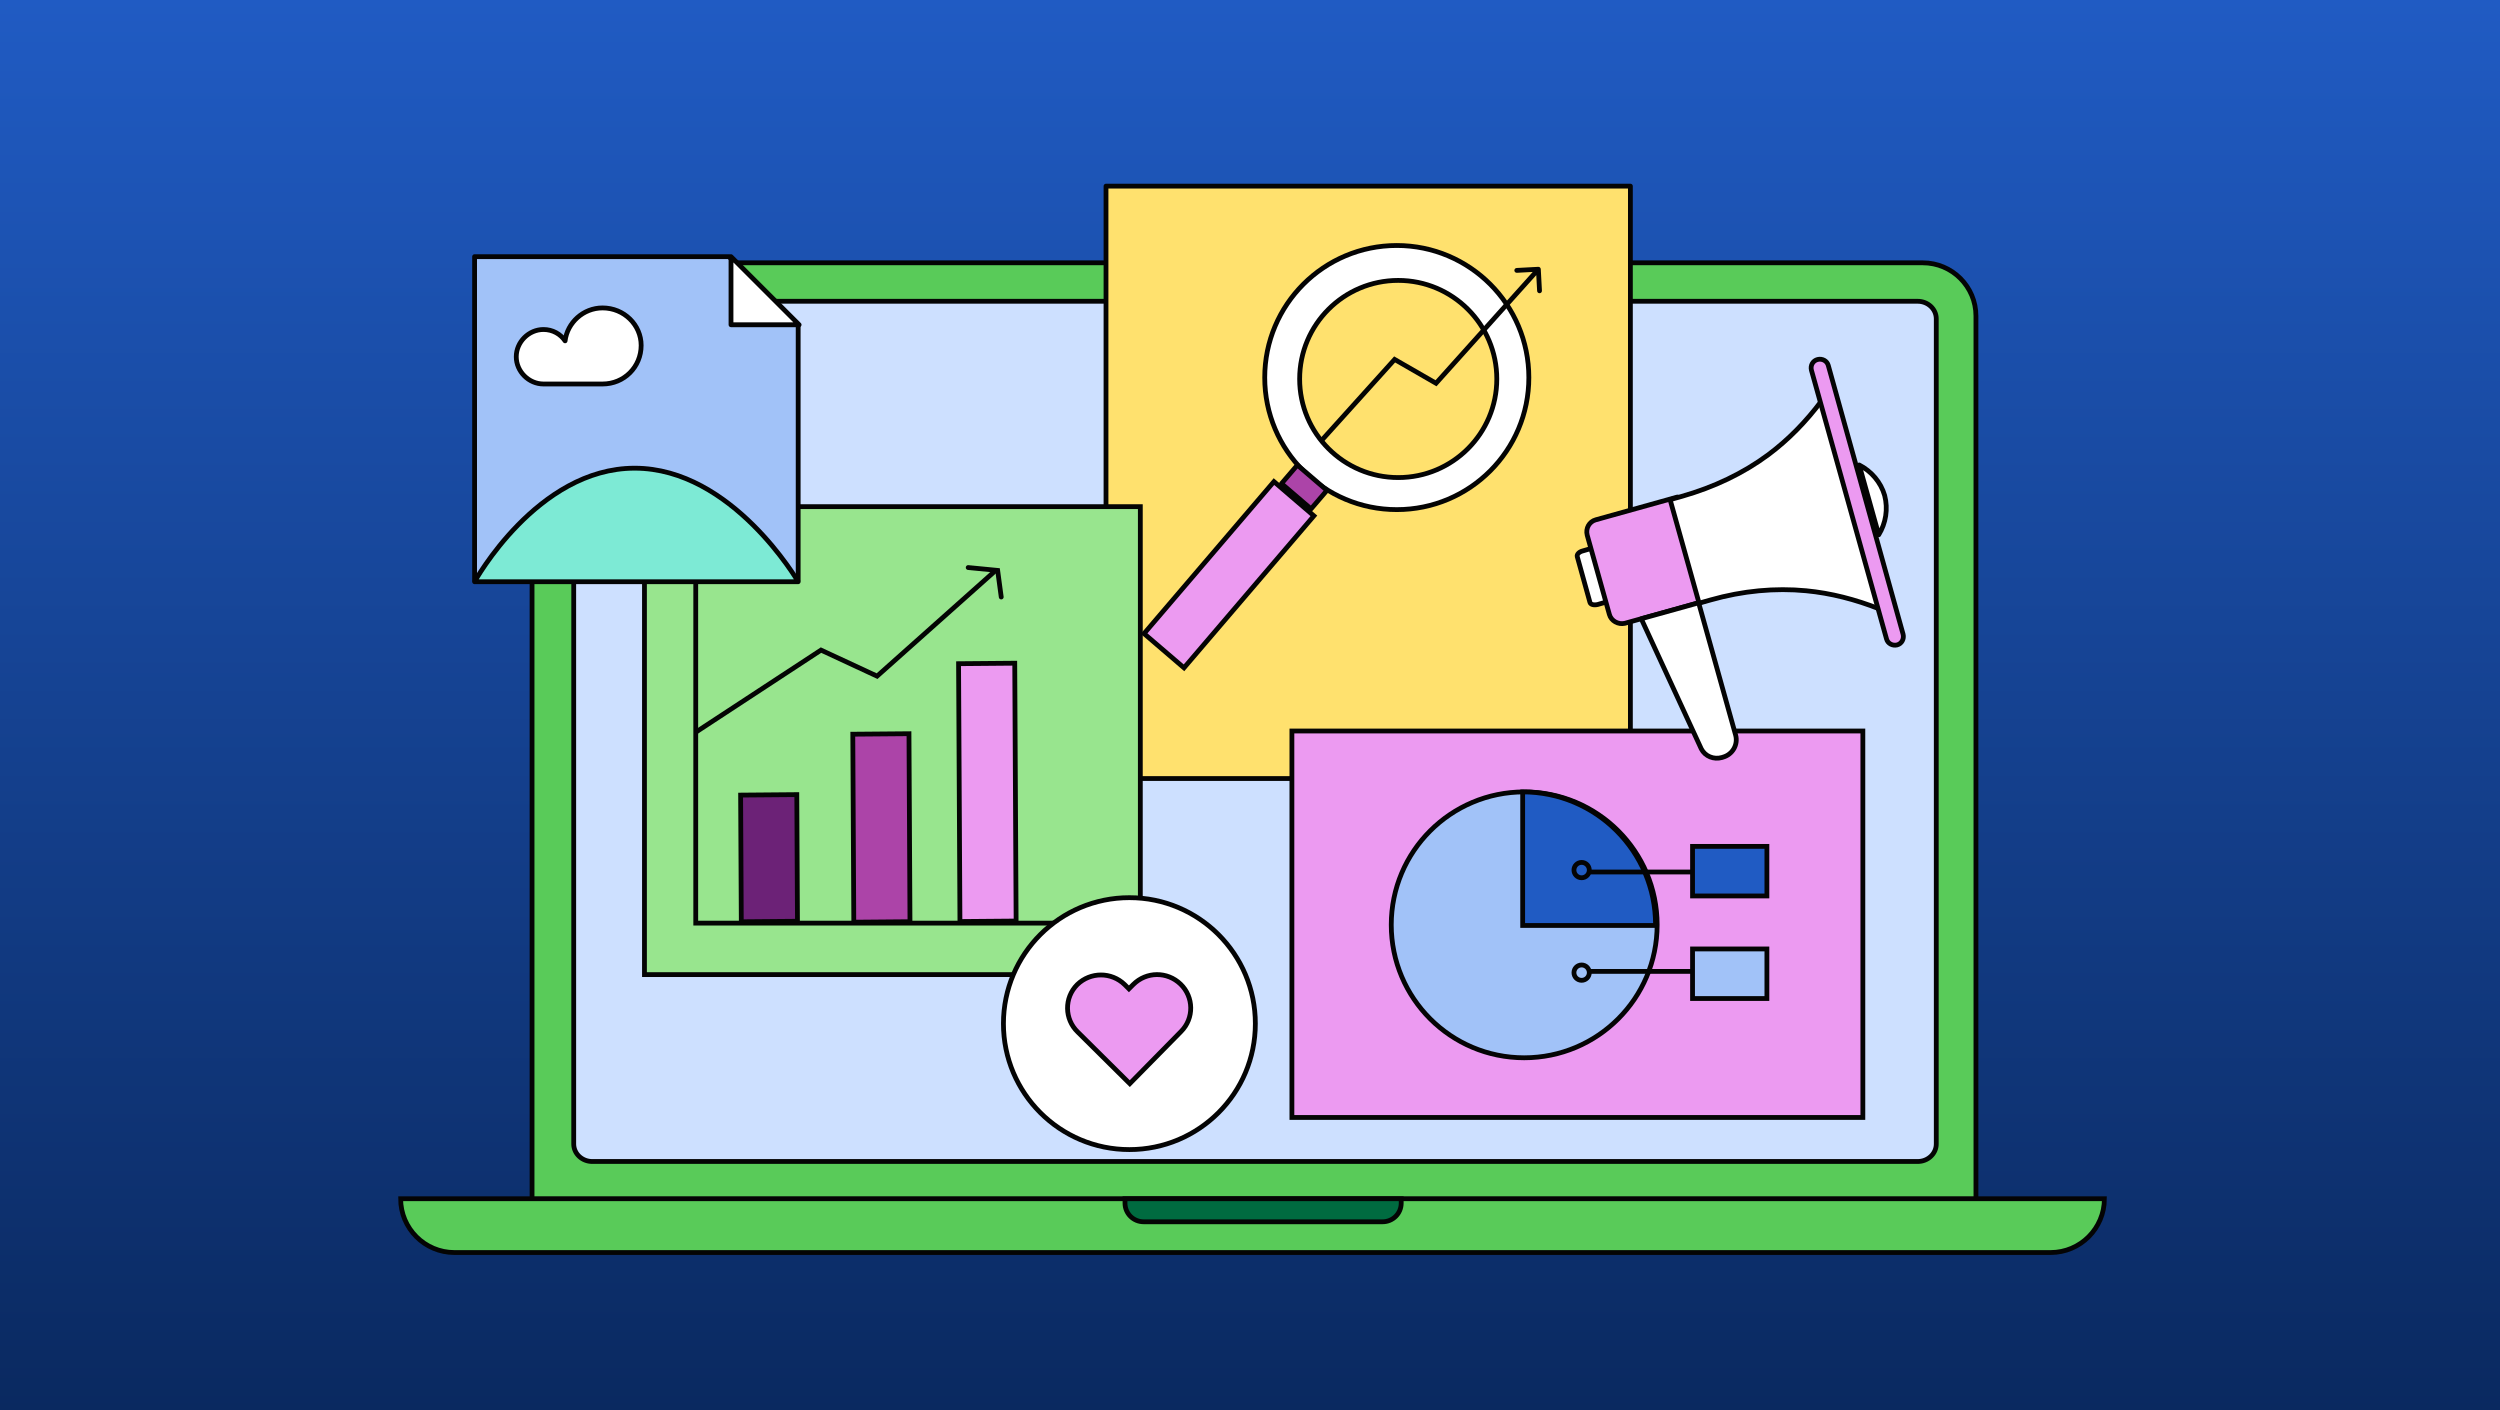 <svg xmlns="http://www.w3.org/2000/svg" width="780" height="440" viewBox="0 0 780 440" fill="none"><rect width="780" height="440" fill="url(#paint0_linear_2215_253)"></rect><path d="M182.579 82H599.914C609.067 82 616.494 89.427 616.494 98.579V374.179H166V98.579C166 89.427 173.427 82 182.579 82Z" fill="#59CB59" stroke="#040404" stroke-width="1.5" stroke-miterlimit="10"></path><path d="M184.792 94H598.323C601.522 94 604.115 96.442 604.115 99.459V356.926C604.115 359.943 601.522 362.385 598.323 362.385H184.792C181.593 362.385 179 359.943 179 356.926V99.459C179 96.442 181.593 94 184.792 94Z" fill="#CDE0FF" stroke="#040404" stroke-width="1.5" stroke-miterlimit="10"></path><path d="M639.782 390.791H141.791C132.518 390.791 125 383.273 125 374H125.464H656.573C656.573 383.273 649.056 390.791 639.782 390.791Z" fill="#59CB59" stroke="#040404" stroke-width="1.5" stroke-miterlimit="10"></path><path d="M351.01 374H437.175V375.393C437.175 378.591 434.582 381.195 431.373 381.195H356.802C353.603 381.195 351 378.601 351 375.393V374H351.01Z" fill="#006B40" stroke="#040404" stroke-width="1.5" stroke-miterlimit="10"></path><g filter="url(#filter0_d_2215_253)"><path d="M500.611 50H337V234.837H500.611V50Z" fill="#FFE16E"></path><path d="M500.611 50H337V234.837H500.611V50Z" stroke="#040404" stroke-width="1.5" stroke-linecap="round" stroke-linejoin="round"></path></g><path fill-rule="evenodd" clip-rule="evenodd" d="M435.797 76.595C413.042 76.595 394.595 95.042 394.595 117.797C394.595 140.553 413.042 159 435.797 159C458.553 159 477 140.553 477 117.797C477 95.042 458.553 76.595 435.797 76.595ZM436.244 87.489C419.258 87.489 405.489 101.258 405.489 118.244C405.489 135.23 419.258 149 436.244 149C453.23 149 467 135.23 467 118.244C467 101.258 453.23 87.489 436.244 87.489Z" fill="white"></path><path d="M393.845 117.797C393.845 94.628 412.628 75.845 435.797 75.845L435.797 77.345C413.456 77.345 395.345 95.456 395.345 117.797L393.845 117.797ZM435.797 159.75C412.628 159.75 393.845 140.967 393.845 117.797L395.345 117.797C395.345 140.139 413.456 158.25 435.797 158.25L435.797 159.75ZM477.75 117.797C477.75 140.967 458.967 159.75 435.797 159.75L435.797 158.25C458.139 158.25 476.25 140.139 476.25 117.797L477.75 117.797ZM435.797 75.845C458.967 75.845 477.75 94.628 477.75 117.797L476.25 117.797C476.25 95.456 458.139 77.345 435.797 77.345L435.797 75.845ZM404.739 118.244C404.739 100.844 418.844 86.739 436.244 86.739L436.244 88.239C419.673 88.239 406.239 101.673 406.239 118.244L404.739 118.244ZM436.244 149.75C418.844 149.75 404.739 135.644 404.739 118.244L406.239 118.244C406.239 134.816 419.673 148.25 436.244 148.25L436.244 149.75ZM467.75 118.244C467.75 135.644 453.644 149.75 436.244 149.75L436.244 148.25C452.816 148.25 466.25 134.816 466.25 118.244L467.75 118.244ZM436.244 86.739C453.644 86.739 467.75 100.844 467.75 118.244L466.25 118.244C466.25 101.673 452.816 88.239 436.244 88.239L436.244 86.739Z" fill="#040404"></path><path d="M404.783 145.1L414 153L409.049 158.776L399.832 150.876L404.783 145.1Z" fill="#AC44A8" stroke="#040404" stroke-width="1.5" stroke-miterlimit="10" stroke-linecap="round" stroke-linejoin="round"></path><path d="M397.472 150.262L409.933 160.943L369.406 208.362L356.944 197.682L397.472 150.262Z" fill="#EC9AF1" stroke="#040404" stroke-width="1.5" stroke-miterlimit="10" stroke-linecap="round"></path><path d="M435.126 112.142L435.5 111.492L434.975 111.189L434.569 111.64L435.126 112.142ZM448.038 119.577L447.664 120.227L448.191 120.53L448.597 120.078L448.038 119.577ZM480.719 83.96C480.697 83.546 480.343 83.229 479.93 83.251L473.19 83.615C472.776 83.637 472.459 83.991 472.481 84.404C472.503 84.818 472.857 85.135 473.27 85.113L479.262 84.789L479.585 90.781C479.608 91.194 479.961 91.511 480.375 91.489C480.788 91.467 481.105 91.113 481.083 90.7L480.719 83.96ZM434.569 111.64L411.443 137.288L412.557 138.292L435.683 112.644L434.569 111.64ZM448.413 118.927L435.5 111.492L434.751 112.792L447.664 120.227L448.413 118.927ZM479.412 83.499L447.48 119.076L448.597 120.078L480.528 84.501L479.412 83.499Z" fill="#040404"></path><g filter="url(#filter1_d_2215_253)"><path d="M573.138 220H395V340.575H573.138V220Z" fill="#EC9AF1" stroke="#040404" stroke-width="1.5" stroke-miterlimit="10"></path><path d="M467.478 321.955C490.385 321.955 508.955 303.385 508.955 280.478C508.955 257.57 490.385 239 467.478 239C444.57 239 426 257.57 426 280.478C426 303.385 444.57 321.955 467.478 321.955Z" fill="#A1C2F8" stroke="#040404" stroke-width="1.5" stroke-miterlimit="10"></path><path d="M508.461 280.461C508.461 257.563 489.898 239 467 239V280.67" fill="#205BC3"></path><path d="M508.461 280.461C508.461 257.563 489.898 239 467 239V280.67H508.461" stroke="#040404" stroke-width="1.5" stroke-miterlimit="10"></path><path d="M488 264H532.34" stroke="#040404" stroke-width="1.5" stroke-linecap="round" stroke-linejoin="round"></path><path d="M485.394 265.787C486.716 265.787 487.787 264.716 487.787 263.394C487.787 262.072 486.716 261 485.394 261C484.072 261 483 262.072 483 263.394C483 264.716 484.072 265.787 485.394 265.787Z" stroke="#040404" stroke-width="1.5" stroke-linecap="round" stroke-linejoin="round"></path><path d="M488 295H532.34" stroke="#040404" stroke-width="1.5" stroke-linecap="round" stroke-linejoin="round"></path><path d="M485.394 297.787C486.716 297.787 487.787 296.716 487.787 295.394C487.787 294.072 486.716 293 485.394 293C484.072 293 483 294.072 483 295.394C483 296.716 484.072 297.787 485.394 297.787Z" stroke="#040404" stroke-width="1.5" stroke-linecap="round" stroke-linejoin="round"></path><path d="M543.199 256H520V271.466H543.199V256Z" fill="#205BC3" stroke="#040404" stroke-width="1.5" stroke-miterlimit="10"></path><path d="M543.199 288H520V303.466H543.199V288Z" fill="#A1C2F8" stroke="#040404" stroke-width="1.5" stroke-miterlimit="10"></path></g><g filter="url(#filter2_d_2215_253)"><path d="M347.709 150H193V296.004H347.709V150Z" fill="#98E58E" stroke="#040404" stroke-width="1.5" stroke-miterlimit="10"></path><path d="M302.472 170L265.574 202.884L248.082 194.756L209 220.377" stroke="#040404" stroke-width="1.5" stroke-miterlimit="10"></path><path d="M240.526 239.845L223 240L223.21 279.514L240.736 279.359L240.526 239.845Z" fill="#6C2277" stroke="#040404" stroke-width="1.5" stroke-miterlimit="10"></path><path d="M275.526 220.845L258 221L258.312 279.649L275.838 279.494L275.526 220.845Z" fill="#AC44A8" stroke="#040404" stroke-width="1.5" stroke-miterlimit="10"></path><path d="M308.526 198.845L291 199L291.428 279.446L308.954 279.291L308.526 198.845Z" fill="#EC9AF1" stroke="#040404" stroke-width="1.5" stroke-miterlimit="10"></path><path d="M209 166V279.941H331.8" stroke="#040404" stroke-width="1.5" stroke-miterlimit="10"></path><path d="M294 169L303.195 169.897L304.312 178.195" stroke="#040404" stroke-width="1.5" stroke-miterlimit="10" stroke-linecap="round"></path></g><g filter="url(#filter3_d_2215_253)"><path d="M240.957 172.957H140V72H219.349L240.957 93.254V172.957Z" fill="#A1C2F8" stroke="#040404" stroke-width="1.5" stroke-miterlimit="10" stroke-linecap="round" stroke-linejoin="round"></path><path d="M241.254 93.254H220V72.354V72L241.254 93.254Z" fill="white" stroke="#040404" stroke-width="1.5" stroke-miterlimit="10" stroke-linecap="round" stroke-linejoin="round"></path><path d="M140 173.424C140 173.424 159.483 138 189.947 138C220.412 138 240.957 173.424 240.957 173.424H140Z" fill="#7DEAD5" stroke="#040404" stroke-width="1.5" stroke-miterlimit="10" stroke-linecap="round" stroke-linejoin="round"></path><path d="M179.922 88C173.9 88 168.941 92.605 168.232 98.273C166.815 96.147 164.336 94.731 161.502 94.731C156.897 94.731 153 98.627 153 103.232C153 107.837 156.897 111.734 161.502 111.734C165.398 111.734 175.671 111.734 179.922 111.734C186.652 111.734 191.966 106.42 191.966 99.69C191.966 93.314 186.652 88 179.922 88Z" fill="white" stroke="#040404" stroke-width="1.5" stroke-miterlimit="10" stroke-linecap="round" stroke-linejoin="round"></path></g><g filter="url(#filter4_d_2215_253)"><path d="M344.299 350.597C366.003 350.597 383.597 333.003 383.597 311.299C383.597 289.595 366.003 272 344.299 272C322.595 272 305 289.595 305 311.299C305 333.003 322.595 350.597 344.299 350.597Z" fill="white" stroke="#040404" stroke-width="1.5" stroke-miterlimit="10"></path><path d="M344.417 330.02L360.403 313.768C364.533 309.638 364.399 302.977 360.27 298.981C356.14 294.984 349.612 294.984 345.483 299.114L344.151 300.446L342.818 299.114C338.689 295.118 332.161 295.118 328.031 299.114C323.902 303.244 324.035 309.905 328.165 313.901L344.417 330.02Z" fill="#EC9AF1" stroke="#040404" stroke-width="1.5" stroke-miterlimit="10"></path></g><g filter="url(#filter5_d_2215_253)"><path d="M487.996 179.888L484.028 165.584C483.844 164.938 484.582 164.107 485.689 163.831L488.55 163L493.256 179.703L490.396 180.533C489.196 180.81 488.181 180.534 487.996 179.888Z" fill="white" stroke="#040404" stroke-width="1.5" stroke-miterlimit="10" stroke-linecap="round" stroke-linejoin="round"></path><path d="M494.056 183.636L487.135 158.904C486.581 156.782 487.781 154.659 489.811 154.106L515.281 147L524.324 179.299L498.855 186.404C496.825 186.866 494.61 185.666 494.056 183.636Z" fill="#EC9AF1" stroke="#040404" stroke-width="1.5" stroke-miterlimit="10" stroke-linecap="round" stroke-linejoin="round"></path><path d="M529.47 228.171L529.193 228.263C526.609 229.002 523.933 227.894 522.733 225.587L504 184.983L521.903 180L533.438 221.25C534.268 224.203 532.515 227.34 529.47 228.171Z" fill="white" stroke="#040404" stroke-width="1.5" stroke-miterlimit="10" stroke-linecap="round" stroke-linejoin="round"></path><path d="M555.45 176.245C545.76 175.322 535.701 176.245 525.643 179.105L522.044 180.121L513 147.822L516.599 146.807C526.658 143.946 535.794 139.609 543.637 133.795C549.82 129.181 555.357 123.552 560.248 117L578.428 181.966C570.768 178.921 563.109 176.983 555.45 176.245Z" fill="white" stroke="#040404" stroke-width="1.5" stroke-miterlimit="10" stroke-linecap="round" stroke-linejoin="round"></path><path d="M585.695 189.817C586.064 191.294 585.233 192.77 583.849 193.139C582.372 193.509 580.896 192.678 580.527 191.294L557.087 107.41C556.718 105.933 557.549 104.457 559.025 104.088C560.502 103.719 561.978 104.549 562.347 105.933L585.695 189.817Z" fill="#EC9AF1" stroke="#040404" stroke-width="1.5" stroke-miterlimit="10" stroke-linecap="round" stroke-linejoin="round"></path><path d="M578.091 158.778L572 137C575.784 138.938 578.737 142.352 579.936 146.505C581.044 150.75 580.305 155.179 578.091 158.778Z" fill="white" stroke="#040404" stroke-width="1.5" stroke-miterlimit="10" stroke-linecap="round" stroke-linejoin="round"></path></g><defs><filter id="filter0_d_2215_253" x="336.25" y="49.25" width="173.184" height="194.41" filterUnits="userSpaceOnUse" color-interpolation-filters="sRGB"><feFlood flood-opacity="0" result="BackgroundImageFix"></feFlood><feColorMatrix in="SourceAlpha" type="matrix" values="0 0 0 0 0 0 0 0 0 0 0 0 0 0 0 0 0 0 127 0" result="hardAlpha"></feColorMatrix><feOffset dx="8.073" dy="8.073"></feOffset><feComposite in2="hardAlpha" operator="out"></feComposite><feColorMatrix type="matrix" values="0 0 0 0 0.016 0 0 0 0 0.016 0 0 0 0 0.016 0 0 0 0.1 0"></feColorMatrix><feBlend mode="normal" in2="BackgroundImageFix" result="effect1_dropShadow_2215_253"></feBlend><feBlend mode="normal" in="SourceGraphic" in2="effect1_dropShadow_2215_253" result="shape"></feBlend></filter><filter id="filter1_d_2215_253" x="394.25" y="219.25" width="187.711" height="130.148" filterUnits="userSpaceOnUse" color-interpolation-filters="sRGB"><feFlood flood-opacity="0" result="BackgroundImageFix"></feFlood><feColorMatrix in="SourceAlpha" type="matrix" values="0 0 0 0 0 0 0 0 0 0 0 0 0 0 0 0 0 0 127 0" result="hardAlpha"></feColorMatrix><feOffset dx="8.073" dy="8.073"></feOffset><feComposite in2="hardAlpha" operator="out"></feComposite><feColorMatrix type="matrix" values="0 0 0 0 0.016 0 0 0 0 0.016 0 0 0 0 0.016 0 0 0 0.1 0"></feColorMatrix><feBlend mode="normal" in2="BackgroundImageFix" result="effect1_dropShadow_2215_253"></feBlend><feBlend mode="normal" in="SourceGraphic" in2="effect1_dropShadow_2215_253" result="shape"></feBlend></filter><filter id="filter2_d_2215_253" x="192.25" y="149.25" width="164.282" height="155.576" filterUnits="userSpaceOnUse" color-interpolation-filters="sRGB"><feFlood flood-opacity="0" result="BackgroundImageFix"></feFlood><feColorMatrix in="SourceAlpha" type="matrix" values="0 0 0 0 0 0 0 0 0 0 0 0 0 0 0 0 0 0 127 0" result="hardAlpha"></feColorMatrix><feOffset dx="8.073" dy="8.073"></feOffset><feComposite in2="hardAlpha" operator="out"></feComposite><feColorMatrix type="matrix" values="0 0 0 0 0.016 0 0 0 0 0.016 0 0 0 0 0.016 0 0 0 0.1 0"></feColorMatrix><feBlend mode="normal" in2="BackgroundImageFix" result="effect1_dropShadow_2215_253"></feBlend><feBlend mode="normal" in="SourceGraphic" in2="effect1_dropShadow_2215_253" result="shape"></feBlend></filter><filter id="filter3_d_2215_253" x="139.25" y="71.25" width="110.827" height="110.996" filterUnits="userSpaceOnUse" color-interpolation-filters="sRGB"><feFlood flood-opacity="0" result="BackgroundImageFix"></feFlood><feColorMatrix in="SourceAlpha" type="matrix" values="0 0 0 0 0 0 0 0 0 0 0 0 0 0 0 0 0 0 127 0" result="hardAlpha"></feColorMatrix><feOffset dx="8.073" dy="8.073"></feOffset><feComposite in2="hardAlpha" operator="out"></feComposite><feColorMatrix type="matrix" values="0 0 0 0 0.016 0 0 0 0 0.016 0 0 0 0 0.016 0 0 0 0.1 0"></feColorMatrix><feBlend mode="normal" in2="BackgroundImageFix" result="effect1_dropShadow_2215_253"></feBlend><feBlend mode="normal" in="SourceGraphic" in2="effect1_dropShadow_2215_253" result="shape"></feBlend></filter><filter id="filter4_d_2215_253" x="304.25" y="271.25" width="88.17" height="88.17" filterUnits="userSpaceOnUse" color-interpolation-filters="sRGB"><feFlood flood-opacity="0" result="BackgroundImageFix"></feFlood><feColorMatrix in="SourceAlpha" type="matrix" values="0 0 0 0 0 0 0 0 0 0 0 0 0 0 0 0 0 0 127 0" result="hardAlpha"></feColorMatrix><feOffset dx="8.073" dy="8.073"></feOffset><feComposite in2="hardAlpha" operator="out"></feComposite><feColorMatrix type="matrix" values="0 0 0 0 0.016 0 0 0 0 0.016 0 0 0 0 0.016 0 0 0 0.1 0"></feColorMatrix><feBlend mode="normal" in2="BackgroundImageFix" result="effect1_dropShadow_2215_253"></feBlend><feBlend mode="normal" in="SourceGraphic" in2="effect1_dropShadow_2215_253" result="shape"></feBlend></filter><filter id="filter5_d_2215_253" x="483.249" y="103.25" width="111.355" height="134.062" filterUnits="userSpaceOnUse" color-interpolation-filters="sRGB"><feFlood flood-opacity="0" result="BackgroundImageFix"></feFlood><feColorMatrix in="SourceAlpha" type="matrix" values="0 0 0 0 0 0 0 0 0 0 0 0 0 0 0 0 0 0 127 0" result="hardAlpha"></feColorMatrix><feOffset dx="8.073" dy="8.073"></feOffset><feComposite in2="hardAlpha" operator="out"></feComposite><feColorMatrix type="matrix" values="0 0 0 0 0.016 0 0 0 0 0.016 0 0 0 0 0.016 0 0 0 0.1 0"></feColorMatrix><feBlend mode="normal" in2="BackgroundImageFix" result="effect1_dropShadow_2215_253"></feBlend><feBlend mode="normal" in="SourceGraphic" in2="effect1_dropShadow_2215_253" result="shape"></feBlend></filter><linearGradient id="paint0_linear_2215_253" x1="390" y1="0" x2="390" y2="440" gradientUnits="userSpaceOnUse"><stop stop-color="#205BC3"></stop><stop offset="1" stop-color="#0A2960"></stop></linearGradient></defs></svg>